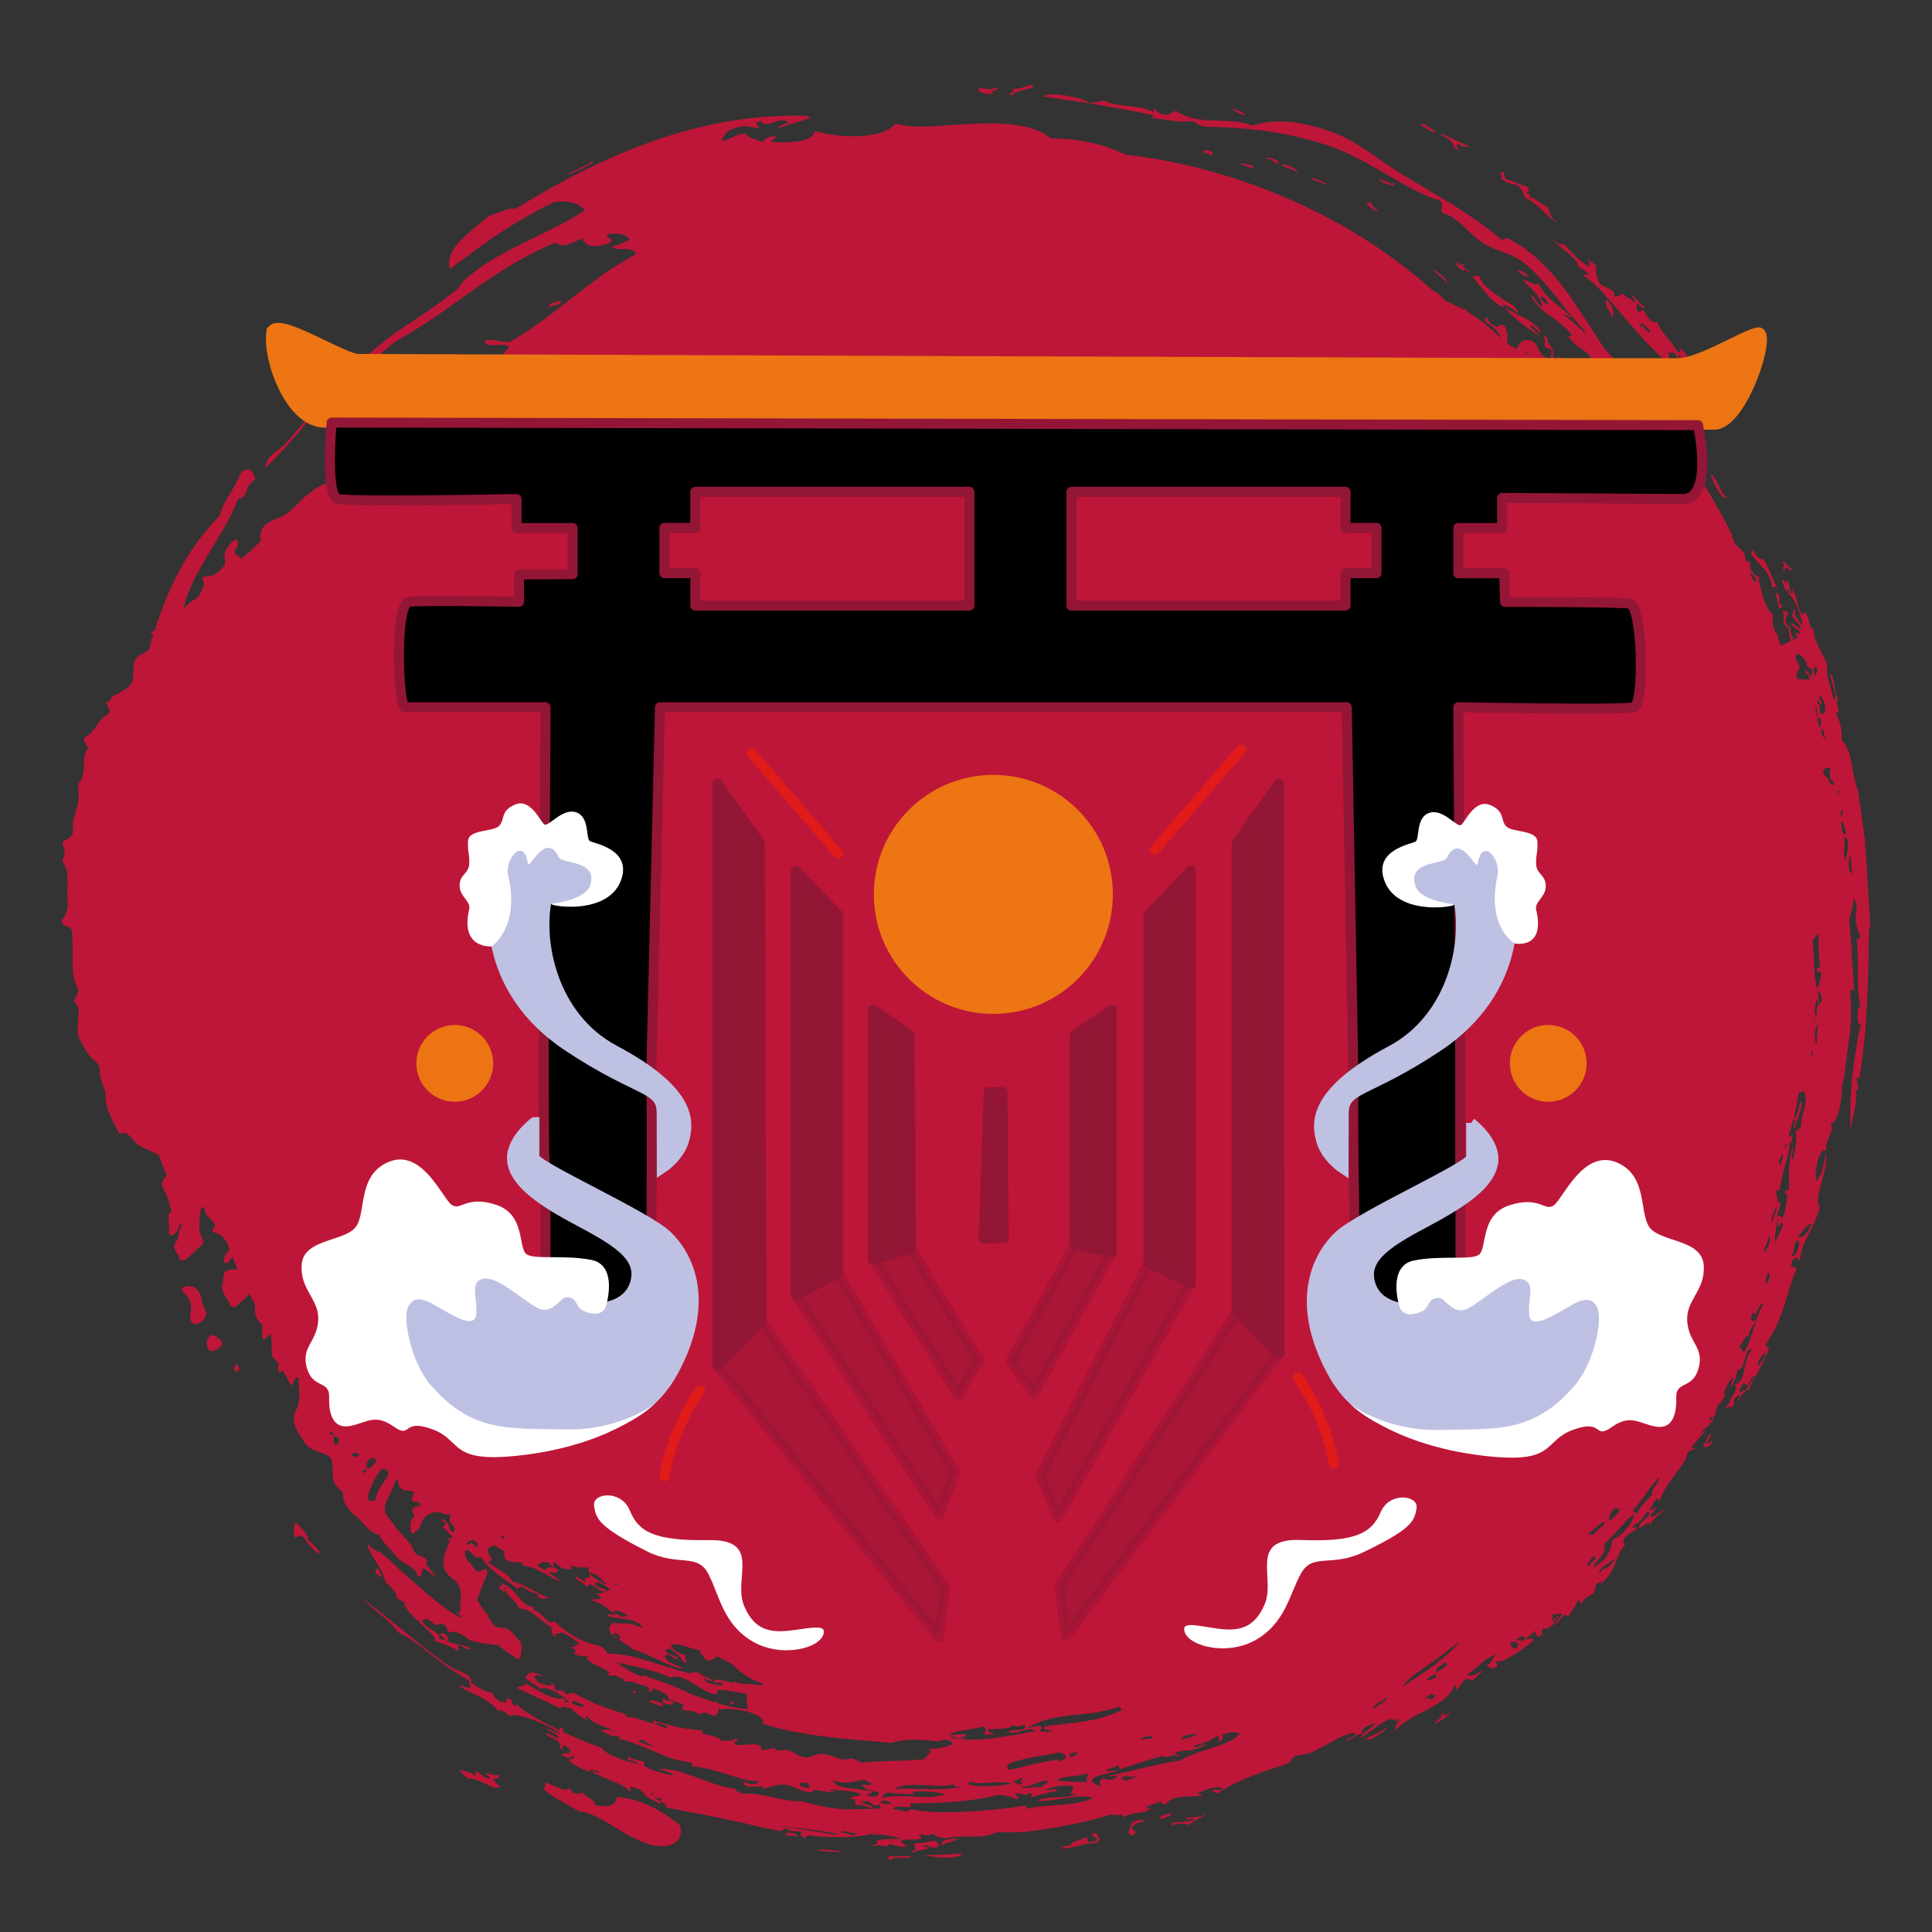 <?xml version="1.0" encoding="UTF-8"?><svg id="a" xmlns="http://www.w3.org/2000/svg" viewBox="0 0 177.67 177.67"><rect x="0" y="0" width="177.67" height="177.67" fill="#333333" stroke="none"/><defs><style>.x,.y,.z,.aa{stroke:#931636;}.x,.y,.z,.aa,.ab,.ac,.ad{stroke-width:.92px;}.x,.z{fill:#931734;}.x,.z,.aa,.ac{stroke-linecap:round;stroke-linejoin:round;}.ae,.af,.ag{stroke-width:0px;}.ae,.ad{fill:#ed7412;}.y,.ab,.ad{stroke-miterlimit:10;}.z{opacity:.45;}.af{fill:#fff;}.ag{fill:#be1638;fill-rule:evenodd;}.ab{fill:#bdc0e2;stroke:#bec1e2;}.ac{fill:none;stroke:#e01b1a;}.ad{stroke:#ed7514;}</style></defs><g id="b"><g id="c"><path class="ag" d="m20.99,116.8c-.14.04-.33.14-.37.26-.08.23-.07.48-.13,1-.3.66.44,1.28.72,2.02.03.09.36.18.42.13.62-.54,1.22-1.1,1.8-1.68.08-.08.09-.35.02-.46-.59-.84-1.27-1.57-2.46-1.27Z"/><path class="ag" d="m18.46,119.15c-.17-.56-.61-.95-1.29-.86-.15.05-.32.07-.43.16-.04.03.02.29.1.36.51.46.84.97.69,1.71-.06.31-.03.65.02.97.02.11.22.26.34.27.63.05,1.33-.79,1.01-1.26-.3-.44-.3-.89-.43-1.34Z"/><path class="ag" d="m26.7,124.23c-.13-.17-.27-.45-.54-.3-.2.12-.5.47-.47.51.42.57-.19,1.01-.14,1.52,0,.07.09.13.18.24.18-.1.36-.21.55-.31.91-.52,1.02-.9.42-1.66Z"/><path class="ag" d="m15.84,111.44c-.09-.02-.3.12-.31.21-.05.24-.02.49-.02.74h.04c0,.33-.02.66,0,.99.02.21.17.29.3.21.45-.28.7-.67.66-1.23-.02-.34-.35-.85-.68-.92Z"/><path class="ag" d="m56.49,145.13s0-.14-.04-.18c-.52-.69-1.33-.83-2.02-1.18-.15.22-.29.34-.31.47-.02.13.06.38.15.4.2.05.39.11.59.17.09.11.19.22.35.31.07-.08.04-.14,0-.21.29.1.58.22.86.38.09.05.29-.09.43-.15Z"/><path class="ag" d="m19.69,122.8c-.27-.09-.63.18-.66.5-.06.6.1.92.47.95.26.02.88-.4.94-.63.06-.22-.37-.68-.75-.81Z"/><path class="ag" d="m24.44,121.03c-.03-.06-.11-.1-.16-.15-.05.06-.15.12-.15.19-.02.63-.02,1.27-.01,1.9,0,.07.07.18.13.19s.14-.07.2-.12c.64-.51.66-.63.27-1.37-.11-.2-.17-.43-.27-.64Z"/><path class="ag" d="m21.48,115.07c0-.07-.1-.18-.15-.18-.38.03-.8.65-.74,1.09,0,.07.09.13.14.2.34-.05.8-.71.75-1.11Z"/><path class="ag" d="m21.62,125.56c-.06.21-.16.43.1.6.1-.06.31-.15.3-.18-.06-.2-.16-.39-.25-.58-.05.05-.13.1-.15.16Z"/><path class="ag" d="m61.58,156.77c.14,0,.28-.11.42-.18-.14-.07-.28-.19-.42-.19-.04,0-.08.02-.12.04-.23-.14-.55-.28-.63-.13.13.07.18.16.11.26.18.08.33.13.46.14.06.03.12.06.18.06Z"/><path class="ag" d="m33.24,42.81c-.09.05-.11.2-.15.32.12-.03.26-.05.32-.13.1-.13-.03-.27-.17-.19Z"/><path class="ag" d="m33.09,43.13s-.05.01-.07.02c0,.02,0,.03,0,.05.02,0,.03,0,.05,0,0-.02.01-.04.02-.06Z"/><path class="ag" d="m32.71,43.51c.02.07.18.09.31.13,0-.15,0-.29,0-.44-.18.02-.37.05-.31.31Z"/><path class="ag" d="m33.02,43.64s0,.04,0,.06c0,0,.02,0,.03,0,0-.01.01-.03.02-.04-.01,0-.03,0-.05-.01Z"/><path class="ag" d="m16.18,57.35s-.03.15,0,.16c.1.05.21.09.32.13-.02-.17-.04-.34-.31-.29Z"/><path class="ag" d="m16.49,57.64s0,.06.01.08c.02,0,.05,0,.07,0,0-.02-.02-.04-.02-.06-.02,0-.04-.02-.07-.03Z"/><path class="ag" d="m14.26,61.13c.06-.05.12-.11.17-.16-.09-.24-.21-.25-.33-.02-.01.03.1.12.16.18Z"/><path class="ag" d="m12.69,63.36c-.06.01-.09.19-.13.31.14,0,.29,0,.43,0-.03-.17-.04-.37-.29-.32Z"/><path class="ag" d="m12.05,64.17s-.04,0-.07,0h0s0,.06-.01.08c.02,0,.05-.02.07-.03,0-.02,0-.03,0-.05Z"/><path class="ag" d="m12.49,63.73c-.26.03-.42.17-.43.44.14,0,.29,0,.43,0,0-.15,0-.3,0-.44Z"/><path class="ag" d="m11.98,64.26c-.1.04-.2.08-.3.13-.02.01,0,.15,0,.15.25.04.27-.12.29-.28Z"/><path class="ag" d="m41.32,141.7s.13-.09.14-.14c0-.05-.08-.1-.12-.15-.05.07-.1.15-.14.22.04.02.09.05.13.07Z"/><path class="ag" d="m49.15,144.05c.08.19.18.22.27.1.03-.04.01-.1.01-.16-.05-.03-.11-.09-.14-.08-.06.03-.16.11-.15.14Z"/><path class="ag" d="m58.18,155.57s.08.11.13.16c.06-.05.12-.1.17-.15-.05-.06-.1-.11-.15-.17-.05.05-.14.1-.15.15Z"/><path class="ag" d="m67.48,156.58s-.1-.16-.12-.15c-.23.08-.24.2-.02.31.02,0,.1-.1.15-.16Z"/><path class="ag" d="m148.25,29.21c.25-.41.11-.98-.47-1.66-.43.34.39,1.12.47,1.66Z"/><path class="ag" d="m91.38,8.51c-.99-.09,1.21-.26.03-.48.03.35-1,.03-1.42.1-.21.38,1.17.72,1.39.38Z"/><path class="ag" d="m101.54,9.26c-.52.05-.88.22-1.47.2.01-.35-3.51-1.14-4.19-.59,1.83.27,3.51.47,5.2.79.85.15,1.7.3,2.59.45.89.18,1.8.36,2.78.56-.38-.56-1.33-.74-2.3-.88-.98-.13-2.01-.15-2.6-.54Z"/><path class="ag" d="m95.14,7.85c-.95-.09-1.02.42-2.02.29.36.4-.77.53-.05.63.36-.53,1.64-.43,2.07-.92Z"/><path class="ag" d="m12.64,62.95c.29-1.16.65-1.89.91-2.52-.2-.05-.5.64-.71,1.31-.22.67-.27,1.35-.2,1.21Z"/><path class="ag" d="m50.52,28.26c.44-.29.63-.06,1.11-.44-.06-.36-1.39.18-1.11.44Z"/><path class="ag" d="m110.62,13.98l.87.3c.23-.42-.81-.65-.87-.3Z"/><path class="ag" d="m114.5,10.52c-.12-.15-1.11-.63-1.29-.46.51.09.91.66,1.29.46Z"/><path class="ag" d="m115.25,15.29c-.54-.21-.98-.31-1.29-.24.42.07,1.29.67,1.29.24Z"/><path class="ag" d="m117.54,15.06c.22-.13-.17-.37-.53-.5-.37-.11-.71-.12-.34.12.27-.24.39.3.86.37Z"/><path class="ag" d="m117.88,15.21c.74.4.91.26,1.37.63.27-.3-1.34-.92-1.37-.63Z"/><path class="ag" d="m126.74,19.38c-.37-.31-.51-.32-.66-.76-.07.12-.33-.08-.43,0,.11.2.69.87,1.09.77Z"/><path class="ag" d="m132.04,12.08c-.45-.18-1.32-1.01-1.37-.57.52.29,1.2.82,1.37.57Z"/><path class="ag" d="m131.71,24.79c.55.43,1,.85,1.36,1.26.1-.3-.97-1.22-1.36-1.26Z"/><path class="ag" d="m139.52,24.86c.38.32.74.57,1.02.62-.15-.4-.76-.69-1.02-.62Z"/><path class="ag" d="m141.64,30.89c-.37-.38-1.01-.81-.83-1.05.29.18.73.84.91.69-.65-1.15-2.17-1.45-3.3-2.26.56.87,2.46,2.26,3.21,2.62Z"/><path class="ag" d="m155.36,36.57c.35.49.72.24.67.01l-.37-.5c-.25.09.04.44-.3.49Z"/><path class="ag" d="m158.8,45.76c-.89-.82-.61-1.36-1.45-2.17-.05.38.99,2.49,1.45,2.17Z"/><path class="ag" d="m162.96,54.03c.16-.09.32-.09.46.02-.56-1.01-.71-1.94-1.34-2.72.07.34-.61-.12-.82-.72-.1.08-.28.1-.2.32.71,1.2,1.69,1.4,1.9,3.1Z"/><path class="ag" d="m163.86,53.41l.37.95c.41.16-.19-1.38-.37-.95Z"/><path class="ag" d="m163.59,55.95c.13-.09.39-.08.32-.35-.56.19,0-1.13-.63-1.05.12.5.17.67.31,1.4Z"/><path class="ag" d="m157.31,131.87c-.36.21-.19.5-.69,1.03.14.42.9.03.83-.45-.17.19-.36.33-.53.4-.07-.19.55-.81.39-.98Z"/><path class="ag" d="m125.96,160.01c.78-.49,1.57-.84,1.49-1.14-.56.58-1.61.75-1.96,1.14.23-.1.45-.19.47,0Z"/><path class="ag" d="m106.82,167.3c.46-.16.84-.33.92-.57-.53.14-1.28.23-.92.57Z"/><path class="ag" d="m88.61,170.4c-1.53.21-2.3.13-3.54.21,1.02.22,2.44.38,3.34,0-.37-.03.08-.12.2-.22Z"/><path class="ag" d="m86.51,169.71c.45-.23,1.23-.36,1.63-.66-.95.11-1.44.06-1.63.66Z"/><path class="ag" d="m84.86,169.76c.42-.25.85.38,1.45.05.03-.26-.11-.44-.42-.54-.57.11-1.1.25-1.85.25.18.38.02.26.2.64-.34-.04-.56.12-.21.2.26-.28,1.22-.18,1.45-.48-.24-.03-.59,0-.62-.13Z"/><path class="ag" d="m81.51,170.79c1.03.65.05.14.84.04.49-.06,1.19.24,1.47-.15-.97.1-1.43-.1-2.31.11Z"/><path class="ag" d="m75.02,170.16c.7.06,2.49.27,2.31.1-.93-.14-1.78-.23-2.31-.1Z"/><path class="ag" d="m72.24,168.79c.52.07.67-.1,1.03.16.26-.39-1.17-.61-1.03-.16Z"/><path class="ag" d="m70.26,166.76c.7.01.85.22,1.23.1-.13-.11-1.35-.5-1.23-.1Z"/><path class="ag" d="m67.9,154.86c.53.14,1.07.52,1.55.39l.07-.31c-.69-.18-1.05-.02-1.62-.08Z"/><path class="ag" d="m59.75,156.58c.64.08.92.39,1.27.34-.13-.07-.18-.16-.11-.26-.54-.19-1.14-.47-1.16-.08Z"/><path class="ag" d="m55.76,158.47c.19.11.24.24.28.36.87.08,1.15.2,1.8.22-.8-.37-.93-.3-1.43-.64.14.47-.64-.19-.65.06Z"/><path class="ag" d="m52.9,145.16c.52.25.8.52,1.12.78.35-.81,1.21.9,1.76.27-.39-.1-1.26-.3-.97-.7.65-.05,1.46.98,1.65.44-1.02-.37-1.68-.64-2.34-1.3.41.8-.6.15-.25.84-.33-.12-.93-.75-.97-.33Z"/><path class="ag" d="m34.67,144.25c-.47.28.19.74.59.81-.5-.34-.1-.47-.59-.81Z"/><path class="ag" d="m28.18,141.45c.54.17-.7-1.32-1.07-1.46,0,.46-.2.86,0,1.4.27-.05.49-.32.86,0,.04.25,1.26,1.73,1.45,1.38-.33-.53-.78-.85-1.23-1.31Z"/><path class="ag" d="m58.4,149.55s.02,0,.04,0c-.01,0-.02-.02-.03-.03v.02Z"/><path class="ag" d="m95.63,164.97v.09c.34-.08.66-.16.97-.23-.33.05-.65.1-.97.15Z"/><path class="ag" d="m172.01,85.4c-.14-2.29-.28-4.54-.41-6.7-.04-.54-.07-1.08-.11-1.6-.07-.53-.15-1.05-.22-1.56-.15-1.03-.29-2.03-.43-3-.52-.78-.43-3.72-1.45-4.38-.06-1.17-.07-1.58-.58-2.65.7.3-.27-1.25.25-1.16-.47-.87-.28-2.1-.77-2.4.24,1.28.75,2,.35,2.51-.2-1.22-.82-2.39-.58-3.32-.36-.9-1.42-2.45-1.28-3.33-.5.07-.3-1.09-.79-1.49-.2,0-.14.39-.3.12-.5-.68-.43-1.79-.9-2.33.08.24.15.47-.05.47-.3-.56-.05-.64-.36-1.2-.36.08.17.91.16,1.29.47.27,1.35,2.49,1.21,2.86-.42-.6-.74-.72-.69-1.51-.32-.03-.05.47-.25.55.24.64.58.53.81,1.23-.32-.02-.59-.41-.89-.54.23.7.59.37.84,1-.12.26-.55-.45-.4.15.09.06.15.14.19.23-.06.02-.13.02-.19.05-.13.07-.26.13-.39.2.02-.09.07-.15.16-.18-.33-.53-.27-.64-.33-1.19-.25.1-.05.97.08,1.41-.28.15-.56.29-.85.42-.02,0-.08-.03-.13-.08-.05-.18-.11-.37-.18-.55-.02-.22-.05-.42-.25-.58-.24-.57-.43-1.11-.17-1.55-.68-.33-1.44-2.91-1.36-3.59-.25.05-.55-.28-.8-.69,0-.15,0-.29.03-.44.03-.21-.13-.27-.36-.22-.15-.37-.21-.68-.12-.73-.31-.29-.63-.6-.94-.92-.1-.25-.21-.5-.32-.75.02,0,.05.02.07.02-.39-.84-.8-1.61-1.23-2.37,0-.01-.02-.03-.03-.04-.93-1.72-2.03-3.39-3.24-4.93-.42-.7-.85-1.44-1.31-2.26-.14.12-.32.04-.5-.13-.08-.81-.93-1.62-1.61-2.34-.16-.55-.43-1.08-.78-1.59.03-.04.05-.08.1-.12-.24-.31-.35-.35-.42-.32-.1-.13-.21-.26-.32-.39-.46-.55-.96-1.09-1.43-1.63-.49-.52-.96-1.05-1.33-1.6-1.15-1.78-2.28-3.59-3.58-5.32-1.34-1.67-2.85-3.24-4.85-4.23-.39-.32-.41.24-.78-.01-1.16-1.08-2.72-2.06-4.28-3.1-1.63-.95-3.26-1.97-4.8-2.86-2.16-1.33-4.04-3.02-6.47-3.91-1.42-.48-2.71-.81-3.91-.92-1.21-.09-2.33.02-3.38.35-2.1-.88-5.09.08-6.99-1.36-.47.06-.52.54-1.29.29-.56-.12-.5-.37-.76-.54-.13.58.2.52-.25.92,1.63.13,2.35.43,3.83.28.36.16.46.38,1.05.51,3.3.05,7.24.35,11.39,1.73,3.99,1.39,7.3,4.23,10.23,5.05.54.43-.03.75.29,1.16,1.6.43,2.25,1.87,3.84,2.82,1.09.71,2.45.82,3.63,1.74,1.17.97,1.97,1.93,2.8,2.92.8,1.03,1.62,2.11,2.83,3.36,0,.07.02.14.04.21-.58-.48-1-.93-1.92-1.64.13-.22.48.33.64.2-.67-.69-1.26-1.12-1.78-1.56-.51-.45-.92-.91-1.29-1.61-.28.43-1.03-.43-1.39-.23.79.74,1.8,1.67,1.79,2.45-.77-.42-.65-1.11-1.11-1.13.48.91,1.06,1.4,1.72,1.86.67.46,1.35.98,2.11,1.84-.1.11-.23.1-.36.08.39.69,1.18,1.15,1.77,1.57.13.2.28.39.42.58-.1-.06-.21-.11-.33-.13.13.27.29.54.39.8-.11-.07-.21-.1-.28-.09.14.14.27.28.38.41.03.14.04.27,0,.39-1.01-.55-1.95-.81-2.88-1.03-.13-.2-.24-.4-.31-.58l-.23.22c.14.11.23.21.3.3-.13-.03-.27-.06-.4-.09-.06-.06-.12-.13-.18-.2.12-.12-.11-.63-.26-.28.18.18.22.31.15.41,0,0,0,0,0,0-.32-.19-.69-.31-.94-.55-.28-.28-.37-.71-.61-1.04-.32-.43-1.27-.42-1.49.06-.07.16-.15.31-.24.45-.29-.15-.58-.32-.88-.52.12-.53.03-1.07-.2-1.61-.04-.08-.29-.09-.44-.09-.06,0-.16.07-.19.13,0,.03-.02.06-.03.09-.44-.19-.9-.44-1.01-.97-.13.13-.19.28-.14.45.34.22.68.42,1.07.8,0,.04,0,.07.02.09.19.19.29.4.35.62-.9-.86-1.74-1.57-2.57-2.11-.19-.12-.38-.23-.56-.34.02-.02.05-.05.07-.07-.05-.06-.1-.13-.15-.19-.05.04-.1.09-.14.13-.6-.34-1.17-.61-1.73-.83-.2-.21-.39-.4-.55-.58-.2-.14-.43-.28-.66-.41-3.35-3.02-7.75-5.96-12.56-8.1-5.26-2.39-10.91-3.85-15.63-4.36-1.07-.5-2.09-.88-3.21-1.1-1.11-.24-2.3-.41-3.73-.41-1.46-1.3-4.33-1.48-7.12-1.33-.7.04-1.39.07-2.07.11-.67.05-1.33.11-1.94.13-1.23.04-2.3,0-3.09-.27-1.34,1.65-5.83,1.24-7.41.69-.2.59-.85.85-1.63.96-.78.11-1.68.1-2.39.05-.05-.23,1.04-.72-.1-.47-.54.06-.49.32-.75.47-.56-.25-1.26-.36-1.6-.8-1.03.13-1.1.55-2.13.68.19-.37.29-.78.89-1.04,1.42-.57,1.74-.12,2.57-.1-.12-.38-.63-.38.14-.68.57.9,1.73-.59,2.6.15-.51.12-.9.28-1.04.53,1.04-.37,2.31-.71,3.23-1.02-.29.05-.72.03-.3-.12-5.04-.19-9.75.71-14.19,2.24-4.44,1.54-8.63,3.71-12.83,6.28-.66-.07-1.62.36-2.54.73-2.22,1.86-3.92,3.01-3.54,4.83,2.72-1.94,4.75-3.74,9.59-6.16,1.18-.15,2.22.02,2.84.76-3.52,2.32-8.01,3.63-11.04,6.38-.43.4-.48.72-.91,1.05-2.62,2.07-4.16,2.85-6,4.22-3.58,2.67-6.59,6.4-9.5,9.72-.63.74-1.84,1.07-1.92,2.3.88-.85,1.77-1.76,2.53-2.66.77-.89,1.48-1.73,1.92-2.49.99-.8,2.32-1.87,3.59-3.07,1.35-1.13,2.65-2.38,3.81-3.32.67-.37,1.29-.74,1.88-1.12.6-.37,1.19-.73,1.74-1.11,1.11-.78,2.18-1.54,3.29-2.32,2.21-1.58,4.61-3.21,7.89-4.61.73.58,1.4.05,2.49-.39.35.88,1.3.85,2.52.42.55-.52-.69-.41-.1-.83.8-.05,1.56-.05,1.94.54-.63.26-1.31.66-1.71.59.54.59,1.92-.13,2.28.73-1.1.59-2.13,1.26-3.12,1.93-.96.72-1.9,1.42-2.82,2.13-1.83,1.45-3.62,2.85-5.71,4.04-.77.01-1.42-.32-2.26-.15-.02.84,1.67.1,2.25.55-.43.63-1.1,1.24-1.71,1.88-.18.2-.36.4-.53.6-.04.01-.08.02-.12.03-.79.18-1.7.45-2.05,1.27-.06.14-.14.26-.21.39-.6.45-1.14.9-1.63,1.36-.03,0-.05.03-.09.04-.05.07-.11.13-.16.19-.09.09-.2.18-.29.27-.64.49-1.45.51-2.27.5-.29,0-.44.17-.53.43-.05.15-.12.32-.23.43-.26.27-.48.77-.96.25-.45.1-.67.44-.83.81-.28.67-.66,1.16-1.48,1.11-.15,0-.36.05-.45.16-.57.61-1.41.98-1.67,1.84-.17.56-.62.43-1,.5-.06.14-.11.33-.21.36-1.25.37-2.19,1.17-3.08,2.07-.46.47-.91.94-1.58,1.21-.9.36-1.96.7-1.79,2.06.02.18-.27.41-.45.58-.3.3-.61.58-.94.85-.16.13-.31.47-.58.15-.18-.21-.63-.34-.28-.76.1-.12.18-.29.18-.45,0-.15-.1-.3-.16-.44-.07.05-.14.09-.21.14-.56.41-.91,1.02-.86,1.64.02.33.12.56-.14.81-.42.4-.8.86-1.48.85-.81,0-.22.44-.28.71-.13.53-.43,1.21-.87,1.44-.46.24-.77.55-1.02.9.1-.48.22-.96.41-1.42,1.04-2.84,3.56-5.89,4.59-8.71,1.26-.41.25-.84,1.64-1.87-.17-.37-.37-1.05-.78-.86-.18-.05-.38.12-.58.28-.61,1.59-1.58,2.5-1.97,3.99-3.01,3.04-4.73,6.66-5.97,10.57-.11.02-.22.03-.34,0,.01.17.1.29.22.36-.03.08-.06.17-.08.25-.11.38-.21.76-.32,1.14-.21.13-.43.27-.67.37-.43.19-.73.57-.74,1.16-.03,1.69-.06,1.69-1.61,2.58-.12.07-.26.11-.4.16-.04.3-.2.47-.5.51.03.4.67.78,0,1.22-.34.23-.65.56-.87.91-.09.15-.18.29-.28.42,0-.06-.01-.12-.03-.16-.03.1-.07.22-.11.34-.14.16-.3.31-.54.44-.48.25-.03.71.17,1.06-.79.95.02,2.34-.91,3.25-.01.67.1,1.37-.06,2-.18.71-.55,1.36-.43,2.14.09.57-.23.92-.79,1.09-.1.03-.22.34-.17.41.36.54.12,1.04-.02,1.56.64.8.49,1.75.46,2.64-.03.89.25,1.85-.45,2.65-.13.15,0,.5.27.6.32.12.64.2.63.64-.01.33,0,.67.02,1.01.09,1.39-.2,2.82.51,4.14.09.17-.05.47-.13.7-.07.2-.35.34-.1.62.39.41.29.94.25,1.43-.08,1.05-.07,1.53.17,1.96.36.65.64,1.34,1.26,1.83.25.19.53.52.54.8.04.76.19,1.46.56,2.13-.16,1.31.49,2.38,1.05,3.48.07.14.21.39.26.38.98-.26,1.13.75,1.72,1.07.6.32,1.22.6,1.84.89.12.28.23.56.34.85-.04.09-.01.16.08.21.11.28.21.57.31.86-.36.36-.6.7-.22,1.35.4.68.55,1.52.75,2.3.07.26.14.49.38.57.36.11.57.19.33.64-.18.35-.09.89-.33,1.16-.59.67.19,1.04.25,1.55.03.26.46.24.64.1.46-.36.85-.81,1.31-1.18.44-.35.2-.61.05-1.01-.28-.79-.12-1.64,0-2.46,0-.07.1-.12.16-.18.06.06.16.12.16.19.04.67.69.92.95,1.42.12.24-.5.63,0,.77.76.21,1.07.73,1.31,1.38.29.76.57,1.53.91,2.27.37.82.81,1.62,1.21,2.43.11.22.29.46.27.67-.12.85.29,1.48.9,1.94.64.49.65,1.11.63,1.79-.01.41-.08.85.28,1.17.7.62.94,1.52,1.44,2.26.22.33.26-.15.35-.31.07-.12.18-.22.27-.34.05.07.15.13.15.2-.02.97.26,1.94-.27,2.92-.37.67-.15,1.4.29,2.11.72,1.17.81,1.34,1.95,1.72.95.32,1.11.49,1.14,1.36.02.75-.06,1.52.67,2.05.13.09.29.27.29.4-.01,1.17.87,1.75,1.59,2.44.54.52.96,1.19,1.77,1.36.36.77,1.03,1.29,1.53,1.95.56.73,1.69.78,1.96,1.79.04.16.24.12.34-.1.07-.15.06-.33.13-.47.03-.05.06-.1.09-.15.4.31.84.62,1.26.93-.3-.31-.66-.84-1.02-1.3.01-.03.03-.07.04-.1.07-.41-.23-.53-.59-.63-.22-.06-.5-.26-.57-.46-.05-.14-.13-.25-.2-.37.04,0,.08,0,.14.02-.09-.11-.17-.17-.24-.21-.43-.66-1.08-1.15-1.52-1.81-.32-.48-.86-.96-.87-1.45-.01-.6.43-1.21.67-1.81.09-.22.17-.46.26-.68.03-.07.1-.14.16-.18.28-.19.08-.09.14.19.14.62.48.78,1.06.77.55-.01.39.25.25.61-.22.56.4.29.6.46.18.16.22.33-.02.35-.81.05-.58.48-.39.92-.42.39-.43.87-.31,1.38.02.08.08.17.14.2.05.02.15-.05.2-.1.18-.18.44-.34.5-.55.25-.95.82-1.33,1.8-1.32.37.19.73.29,1.03.2-.1.22-.16.44-.07.68-.06-.04-.1-.07-.12-.08.05.06.11.12.17.18.06.11.13.22.27.33.14.12.09.36,0,.59-.12-.09-.25-.18-.41-.28.19-.41-.66-1.3-.71-.79.87.11-.03.46.16.65.29.16.54.46.81.76-.24.51-.45,1.03-.63,1.56-.28.84-.26,1.64.57,2.22.78.54.99,1.29.84,2.19-.04.24.01.5-.02.75-.02.11,0,.21,0,.32-.13-.02-.26-.05-.41-.1.15.16.3.27.45.36.02.07.04.15.06.22-1-.49-2.04-1.31-3.07-2.18-.81-.7-1.64-1.43-2.41-2.1-.75-.7-1.44-1.38-2.11-1.86.25.23-.78-.29-1.06-.79,0,.87,1.46,2.41,1.68,3.6.61.56.98,1.02,1.05,1.47.27.21.5.34.69.37-.3.88,3.48,3.32,2.73,3.56.68.27,1.28.37,2.2.92.2-.18-.18-.38.11-.55.47.31.86.48,1.11.41-.99-.65-1.4-.28-2.27-.75.34-.23-.05-.68-.46-.72-.45.14.5.44.3.61-.26-.17-.27.14-.59-.16.65-.25-1.34-.91-1.5-1.6.13-.15.31-.22.56-.12,1.06.94.72.25,1.33.43.52.31.25.53.61.82.37-.37,1.25.17,1.86.65.88.3,1.79.37,2.64.47.05.04.08.07.13.12.49.43,1.06.76,1.6,1.13.13.09.31,0,.32-.2.03-.49.24-1.06-.11-1.45-.48-.53-.85-1.27-1.78-1.2-.21.01-.51-.14-.64-.31-.18-.25-.35-.51-.52-.77.04-.02.1-.04.18-.06-.14-.06-.25-.13-.34-.19-.26-.41-.52-.82-.79-1.23.25-.68.48-1.37.78-2.03.11-.24.18-.45.1-.69-.02-.06-.14-.16-.14-.16-.92.74-1.08-.33-1.52-.65-.32-.24-.34-.64-.32-1.02.55-.18.76.86,1.39.61.06.05.11.11.17.16.35.49.94,1.09,1.61,1.56.69.5,1.36.94,1.68,1.22-.05-.11.31-.27.44-.22.35.52,2.15.76,1.3.89.55.37.8.2,1.11.15-1.35-.52-2.4-1.38-3.38-1.49-.17-.6-1.01-.98-1.65-1.39-.24-.16-.46-.31-.62-.45.1-.01.23-.07.34-.11.03-.01.06-.14.04-.18-.08-.15-.21-.27-.27-.42-.08-.23-.16-.5.12-.65.22-.12.46-.16.7.02.18.14.4.24.6.36.03.25,0,.54.12.72.11.16.41.24.64.27.34.05.69,0,1.01.11-.16.06-.34.04.07.26.16,0,.33.03.5.08.07.04.13.06.19.06.96.33,2.08,1.17,2.8,1.29-.44-.28-.87-.56-1.3-.83.26,0,.51.01.77,0,.06,0,.13-.09.17-.15.02-.03-.03-.12-.08-.15-.35-.24-.72-.23-1.07,0-.04.02-.06.07-.08.12-.24-.15-.47-.31-.7-.46.22-.16.45-.36.72-.3.29.06.6.03.9,0,.27.26.56.52.89.67.09-.27.6.25.63-.13.03-.09,0-.18-.04-.27.51.26,1,.23,1.53.22.54-.01.89.07,1.09.72.1.32.34.58.67.72-.05.19.13.42.38.64-.54-.02-.75.49-1.43.28.28.15.48.3.52.48-.21.17-.69-.06-.84.19.63.15,1.31.56,1.93,1.13.22-.52,1.11.11,1.37.28-.31.19-.77.03-1.17-.3.1.58-.68-.15-.68.27.58.42,2.75.05,3.23,1.18-1.38-.69-1.84-.33-2.77-.5-.48.47-.32.84.06,1.18l.12-.28c.35.11.39.26.6.39-.13.04-.27.09-.08.2-.14.23-.22-.22-.6-.28.48.41,1.29.78,1.75,1.22,1.47.38,3.42,1.71,4.64,1.75-.48-.3-1.69-.52-1.67-1.15.52-.38.9.59,1.23.2-.68-.39-1.07-.26-1.22-.77.22.08.21-.12.4-.09.62.35,1.29.91,1.09,1.17.05-.34.4.42.53.07-.22-.17-.14-.41-.17-.62-.82-.26-1.29-.59-1.31-1.02,1.07-.09,1.78.45,2.58.52.15.31.34.57.58.81.21.21.45.16.69.07.2-.07.31-.39.62-.2.42.26.93.41,1.27.75.78.77,1.68,1.31,2.7,1.69,0,0,0,.02.02.02-.03.04-.06.08-.07.13-.96-.15-1.66.08-2.62-.41.04.08.12.13.18.19-.61-.12-1.23-.24-1.86-.35-.43.65.72-.02.68.53-.41.1-1.73-.19-1.76-.64.3.14.62.27.91.36-.09-.24-.49-.38-.85-.54,0,0,0,0,0-.01-.02,0-.03,0-.05,0-.22-.1-.42-.21-.51-.35-.12.06-.98-.06-.59.14.02,0,.05.02.07.02-1.27-.28-2.44-.7-3.59-1.03-1.44-.47-2.8-.85-4.23-.85-.28-.58-.84-.81-1.43-.87-1.51-.44-2.68-1.35-3.46-2.11-.49.57-1.2-.96-1.9-.98.01-.17-.1-.27.16-.28-1.51-.1-1.61-1.74-3.2-2.26.61.45-.87.16.33.82.34-.08-.18-.58.22-.37-.38.53.96,1.17,1.15,1.92,1.16-.01,1.74,1,2.96,1.71.03.24.02.96.57.86-.69-.27.3-.28.4-.4.66.3,1.2.74,1.74,1.14-.38.08-.7.19-.88.3.16.07.29.11.44.17,0,.12,0,.17-.21.32.71.48.89.2,1.29.25-.52.54,1.8,1.13,2.25,1.73.06-.23.26-.24.63-.09-.12.12-.27.09-.12.3,3.34,1.15,6.42,2.02,9.48,2.93,1.13-.08,4.21.34,3.85,1.37,3.72,1.17,7.7,1.4,11.88,1.76,1.41-.5,3.14-.24,4.42-.12-.19-.02.38-.27.73-.14,1.33.43-.9.86-2.01.81.96-.01.02.7-.17.95-2.1.21-3.82.11-5.67.31-.49-.07-.55-.34-1.11-.38-.83.38-1.65-.4-2.62-.42-.56-.02-1.01.38-1.57.32-.62-.07-1.11-.59-1.64-.67-.31-.04-.89.06-1.16.04.03,0,.16-.19.22-.18-.56-.08-.88.17-1.37.11-.09-.01-.09-.33-.13-.36-.64-.33-1.56.03-2.3-.11-.47-.43.72-.32-.07-.57-.12.34-.9.09-1.23.25-.39-.7-2.1-.47-1.72-.98-.64-.08-1.55-.14-2.41-.34-.86-.2-1.69-.43-2.25-.64.2.09.14.23.08.37-1.36-.48-1.8-.63-2.6-.69.04-.1.19-.07.25-.14-1.02-.35-2-.62-2.82-.98-.82-.36-1.55-.71-2.13-1.06-.23.05-.42.16-.69.15-.32-.46-.49-.4-.92-.31-.27-.34.06-.66-.52-.71.46.55-.84,0-1.23-.11.09-.19-.41-.35-.16-.55.06-.24.55.13.66-.04-1.15-.51-1.29-.23-1.59.18.34.35,1.04.69,1.43,1.04.59-.39,2.31.82,2.63,1.23-.23-.11-.23.1-.44.03.02-.13.15-.26-.05-.37-1.29.12-2.25-.73-3.6-1.46.22.57-.48.13-.69.5,1.39.67,2.82,1.3,4.08,1.93-.47-.45.65-.05.88-.06.28.3,1.17,1.04,1.48,1.03-.2-.11-.13-.24-.06-.38.55.81,1.76,1,2.76,1.53-1.14-.47-.69-.04-1.59-.24.76.43,1.17.72,1.89.57l-.11.3c.93.15,2.02.62,3.17,1.11.58.24,1.17.5,1.77.7.61.17,1.22.3,1.82.37,0,.13-.11.29.11.36,2.1.12,4.9,1.55,5.99,1.31,0,.42-.98.37-1.41.02,0,.76,1.22.47,1.73.46-.03,0,0,.21-.03.21.8,0,1.22-.41,2.06-.34,1.07.09,1.3.69,2.7.71-.36-.55,1.45.17,1.99-.06-1.05-.17-.45-.21.4-.13.85.06,1.97.15,1.94.52-.65-.07-.76.2-1.21.26,1.09.02.57.14.76.57.89-.07.98.23,1.59.29-.08-.34-.88-.34-1.17-.59.27.02.44-.03.6-.08.45.15.74.7,1.18.27-.02.19.03.33.19.43-1.61.05-2.72.1-3.79.06-1.07-.12-2.11-.32-3.58-.73-.91.03-1.83-.19-2.75-.39-.92-.2-1.86-.35-2.84-.31.02-.2-.63-.22-.52-.45-2.51-.3-4.84-1.95-7-1.81.53.22,1.34.32,1.29.61-.61-.14-3.38-.76-2.55-1.27-.47-.09-.91-.15-1.55-.43-.43.32.98.36.85.64-.87-.25-2.87-.74-3.31-1.51-1.75-.57-3.19-1.28-4.5-1.9-1.3-.64-2.42-1.3-3.36-2.08-.36.44-.25-.39-.62-.54-.5-.13-.08.56-.42.38-.17-.1-.25-.04-.4-.11-.71-.3-.49-.58-.89-.88-.35.14-1.16-.44-1.83-.82.27-.77-1.22-1.06-1.89-1.5-1.4-.84-2.82-2.11-4.24-3.23-1.38-1.16-2.76-2.18-3.73-3.02,1.35,1.54,2.11,1.66,3.15,3.07,1.08.52,2.14,1.35,3.2,2.21,1.09.83,2.25,1.64,3.39,2.27-.16.21.11.45.08.67-.28.02-.74-.24-1.03-.23.56.6,2.73,1.11,3.56,2.33.26-.25.73.24,1.13.46.92-.36,3.62.96,4.61,1.58-.12.17-1.67-.76-1.18-.31.54.26,1.12.51.97.8-.35-.09-1.03-.62-1.15-.41.52.42,1.8.79,1.22,1.27.75.43-.09-.49.72-.14,0,.09.11.18.33.27.05.56-.53.33-.84.44.73.64.94.26,1.05.13.47.53-.64.15-.24.59.73.54,1.62.86,2.04,1.02-.21-.1-.26-.22-.31-.34.32.19.91,0,.97.35-.23-.07-.55-.22-.62-.11.98.67,2.84,1.05,3.34,1.75.52.03-.26-.43.32-.34,1.16.24.9.71,1.64,1.01.15-.11-.08-.61.34-.45.67.3,1.96.35,1.71.81-.23.02-1.56-.31-1.06-.05,1.18.1,1.92.52,2.52.21.78.33-.28.52.45.77.29,0,.12-.39.5-.31.22.26,2.26,1.21,1.36.55.83.3,1,.33,2.2.63.06-.15,0-.4.28-.37,1.66.55,3.27.71,4.82.91,1.55.17,3.05.37,4.56.65.09-.18-.29-.29.02-.32,1.14.23,2.08.43,2.87.04,0,.15-.1.23-.22.31.85-.15,1.92.13,2.67.32-.57.4-1.63,0-1.87.67,1.45,0,2.08-.86,3.73-.61.28-.24-.54-.42,0-.43.63.15.8.12,1.23-.09,0,.36.62.37,1.05.48,1.61-.47,3.24.16,4.7-.58.82.01,1.74.02,2.69-.05.95-.11,1.93-.25,2.89-.42,1.91-.34,3.73-.77,4.97-1.19.24.24,1.14-.16,1.13.28,1.05-.66,1.85-.19,2.55-.87-.25.05-.48.09-.46-.1.45-.21.51-.2,1.36-.47.07.16.08.36.49.2.44-.83,2.23-.6,3.22-.77,0-.22-.34-.13-.5-.19.76-.25,2.12-.87,2.48-.4-.46.29-.84-.18-1.01.25.28-.07.3.14.5.16,1.91-1.33,4.87-2.24,6.27-2.68.5-.19.58-.63.79-.73.59-.25,1.26-.04,2.18-.69-.17.12.27-.12.74-.36.19-.09,2.01-1.24,2.69-1.09.21.2-1.37.85-.77.74.65-.36.81-.59,1.48-.74-.21-.2-.02-.42.27-.58.28-.18.67-.31.88-.31-.47.49-1.29.93-1.36,1.35,1.09-.69,2.85-2.39,3.23-1.48-.05-.09.24-.3.36-.22-.58.66-.17.68-.68,1.28.92-1.09,2.03-1.6,3.1-2.14,1.05-.57,2.11-1.09,2.67-2.37.16.13-.05.33.09.47.53-.37.28-.62,1.05-1.04.09.19.33.05.43.21.41-.36.89-.73,1.04-1.04-.71.59-1.17.65-1.5.45,1.21-.7,1.44-1.48,2.79-1.83-.73.42-.29.63-1.03,1.05.32.07.48.49,1.07,0-.07-.14-.31-.26-.11-.46.18.44,2.51-1.05,3.37-1.86-.1-.45-.59.12-.74-.2.26-.07.63-.4,1-.75-.15.48-.07.37.28.61.57-.38-.03-.45.41-.8.26.32.97-.58,1.3-.46.43-.88.83-.85.93-.56.39-.75.69-.89.86-1.52.41-.09.08.11.31.3.58-.69.55-.6,1.16-.93.15-.3.15-.57.28-.89.41-.13.63-.58.38.06,1.74-1.56,1.33-2.94,2.26-3.59-.52-.61.36-1.11,1.08-1.53,0-.37-.67.15-.34-.27.56-.29.88-.64,1.3-1.35.38.07.06.46.17.66.14-.47.7-.88.67-1.06-.23.2-.44.3-.64.3.3-.39.22-.6.67-1.06l.26.19c.59-1.74,2.48-3.41,2.52-4.3.31-.59.49-.2.76-.5-.12-.09-.26-.05-.39,0,.14-.51,2.07-2.18.91-1.38.55-.81,1.07-.84,1.16-1.48-.28.4-.5.27-.28-.16-.02.33.21.31.49-.19-.06-.26.13-.67.26-1.04-.03.62.66-.72.73-1.01-.1.13-.21.35-.31.3.17-.38.55-1.44.95-1.6.07.18-.39.69-.23.81.52-.51.34-.86.65-1.52.76.02.49-2.05,1.31-1.89-.55.65-.63,1.38-.75,1.99-.14.6-.29,1.11-.92,1.34.52.32-.16.75-.47,1.63.42-.04.06.41.16.56.57-.79.2-.57.24-.82.2-.11.42-.65.6-.39-.11.22-.32.5-.23.59.37-.79.71-1.1,1.03-1.12.17-.53.42-.93.75-1.46.3-.55.68-1.23,1.11-2.31,0-.43-.43.12-.21-.56,1.62-2.28,1.87-4.86,2.75-6.77-.16-.51-.72.15-.39-.8.32-.43.48-.22.68.01.25-1.93,1.29-2.89,1.85-4.89-.63-1.06.93-3.61.53-5.01-.08.96-.39,2.17-.87,2.56-.18-.85.29-3.2.92-2.76-.1-1.17.93-1.96.37-2.45.78-.09,1.13-2.43,1.1-3.79,0,.2.17-.29.23-.81.16-1.36.39-2.87.55-4.37.06-1.17.05-2.33-.05-3.4.12,0,.24,0,.39.06-.09-1.28-.18-2.55-.27-3.81.03.02.06.04.11.01-.18-.62-.13-.86-.21-1.44-.03-.42-.07-.85-.1-1.27.21-.53.39-1.49.43-2.02.02.41.31.24.26.81-.16.9-.09,2.02.32,2.68-.07.43-.18.44-.33.21.27,2.41-.08,4.21.38,6.42-.37-.55-.38,2.03.02,1.46-.31,1.4-.62,3.18-.79,4.95-.09.89-.15,1.77-.17,2.6-.01.41-.01.81,0,1.19-.01.38-.01.73,0,1.06.14-1.03.75-2.83.45-3.76.39.54.21-.91.05-1.05l.32.04c.76-4.48.83-9.23.88-13.8Zm-30.37-58.08c.37-.17.6.37.74.66-.21.15-.69-.54-.74-.66ZM52.6,156.62c.04-.56.92.26,1,.11.45.41-.55.18-1-.11Zm6.15,3.57c.27-.55.6.18,1.33.35-.15.2-.93-.28-1.33-.35Zm1.54-1.61c.09-.28.93.05,1.12.27-.09.22-.78-.22-1.12-.27Zm13.3,5.4c.18-.06.45-.05.79,0-.04.15-.07.3.16.35-.18.22-1.22-.07-.95-.35Zm6.22,1.19c-.13-.3.4-.2.41-.41-1.55-.37-3.17-.15-3.65-1.01,1.34.37,1.88.08,2.92-.09.25.12.36.31.76.36-.3.23-.48.14-.98.06.14.41.66.65,1.53.71.12.4-.33.46-1,.38Zm84.08-58.99c.24.02-.12.69-.14.98-.07-.11-.13-.21-.16-.36.07-.17.15-.34.22-.51.02,0,.05-.03.08-.11Zm-1.73,13.76c-.44.72-.31.63-.7,1.48-.31.24-.65-.11-.23-.76.33.81.33-.84.93-.72Zm-52.08,39.46c-.06.26-.99.43-1.42.59.17-.58.67-.36,1.42-.59Zm-10.07,4.45c-1.09.1-1.6-.06-2.82-.08.56-.56,1.71-.31,2.86-.68,0,.26-.22.44-.04.76Zm-5.96.07c-.15.36-.66.01-.79-.03-.09-.24.54-.16.54-.36.68-.07-.43.46.25.39Zm2.35-.14c-.09.26-.6.38-.69.64-.31-.28-1.67.24-1.81-.16.89.19,1.48-.56,2.5-.48Zm-1.45-1.52c-.62.14-1.18.35-2.21.49-.45-.55.45-.74,1.56-1.01,1.12-.25,2.48-.43,3.02-.58.84.15,1.07.56-.04.87.02-.09.17-.13.15-.24-1.2.19-1.86.32-2.48.47Zm-1.87,1.75c-1.4.36-4.7.38-3.91-.18,1,.39,2.29-.15,3.91.18Zm5.27-2.48c-.11-.27.34-.33.69-.44.05.28-.33.57-.69.44Zm1.43-3.23c-1.31.19-2.63.32-3.65.45-.44.18.22.44.62.33-.13.33-.78.09-1.09.17-.05-.19.19-.26.11-.45-.12-.22-.9.1-1.28.09,1.16-.7,2.37-.95,3.76-1.12.7-.07,1.44-.15,2.24-.24.79-.13,1.63-.32,2.53-.58.03.15.05.3.26.26-.47.24-1.02.45-1.61.64-.3.09-.61.18-.92.27-.32.05-.65.11-.97.16Zm-43.18-12.65c.07-.01.17,0,.24.03,0,0,0,0,0,0,0,.03,0,.05-.02.08-.24-.05-.36-.08-.42-.11.07,0,.13.01.2,0Zm-10.21-4.28c-.06.05-.11.1-.17.15-.05-.03-.1-.05-.15-.08.03-.04.05-.08.08-.12.03-.04.05-.08.08-.12h0c.05.05.1.11.16.16Zm121.02-75.29c.14.47.03.67-.1.85-.15-.56-.19-1.16-.37-1.72,0-.11.02-.21.05-.3.35,1.19-.12,1.09.42,1.16Zm.26.99c.07.36.12.63.18.86-.03,0-.04-.02-.07-.03-.08-.1-.14-.2-.2-.3-.1-.32-.17-.61.09-.54Zm-.69,26.6c.02-.28-.03-.44-.12-.55.04-.47.1-.9.2-1.23.07.13.14.27.21.41.03-.19-.05-.47-.07-.71.02-.03.03-.07.04-.09-.02-.05-.03-.12-.04-.17.02-.09.05-.16.13-.21.03.38.29.37.17,1-.73.77-.25.34-.52,1.56Zm-14.97-48.29c-.32-.02-.61-.11-.64-.51,0,0,0-.01,0-.02.22.16.44.34.64.53Zm14.77,42.15c-.03-.32-.05-.64-.08-.96,0-.03.02-.05.03-.08.07-.24.3-.44.5-.64,0,.33,0,.66,0,.99.02.73.07,1.43.18,2.1-.17.02-.37-.03-.34.39.16.04.4-.07.42.2-.07.59-.21,1.07-.39,1.44-.22-.97-.28-2.18-.33-3.44Zm.4-2.82c0,.05,0,.11,0,.16-.02-.05-.02-.11,0-.16Zm-.33,8.59c.04.24.02.5-.02.77,0-.26,0-.52.02-.77Zm2.4-18.48c.05-.16.13-.31.21-.46,0,.34-.04.63-.17.74,0-.08-.03-.18-.04-.27Zm-.25-1.97c0-.07,0-.15,0-.21.07.08.14.23.21.4-.06-.05-.13-.11-.21-.19Zm-.65-2.16c-.26.58.11,1.27.31,1.19-.03.26-.1.35-.19.36-.09-.11-.18-.23-.26-.34-.02-.07-.03-.15-.05-.22-.11-.13-.22-.23-.33-.34-.07-.11-.13-.21-.15-.27-.08-.21.16-.5.43-.47.07,0,.14.02.2.05.01.01.02.03.03.04Zm-1.51-5.74s-.01-.04-.02-.06c-.04-.08-.04-.15-.03-.22.02.1.03.19.05.28ZM80.14,24.27c-.12,0-.23-.04-.33-.09.11.03.22.06.33.09Zm25.79,135.37c.16.46-.57.1-1.08.4.19-.32.58-.35,1.08-.4Zm41.6-19.73c.21.35-.55.58-1,1.27-.13-.14-.34.03-.46-.13.5-.42,1.01-.89,1.46-1.14Zm.99-1.27c.11.11.21.22.38.05.24.19-.56,1.01-.86,1.12-.14-.28.04-.68.47-1.17Zm15.72-33.42s.08.04.11.07c-.12.29-.18.32-.24.27.04-.11.08-.22.12-.34Zm2.34-7.98c-.01-.16-.03-.31-.05-.45.06-.06.12-.11.19-.14-.01.19-.07.39-.14.6Zm.39-1.29c-.04-.25-.07-.58-.1-.93.07-.29.14-.56.31-.93-.05.89-.14,1.18-.1,1.84-.04.01-.07.02-.11.02Zm2.57-17.43c.11-.48.13-.98.05-1.59.59.23.35,1.65.04,2.15-.03-.19-.06-.37-.08-.56Zm-.17-3.01c.19.23.31.67.4,1.19-.38.23-.51-.85-.4-1.19Zm-1.53-9.96l-.42.11c-.16-.33.08-.91-.27-.99-.08-.69.26.16.36.11.05-.26-.09-.42-.26-.61.07-.06.14-.12.2-.19.27.42.46.93.38,1.57Zm-.82-3.42c-.14-.02-.21-.38-.3-.66.01,0,.02,0,.03,0,.1-.01.18-.09.25-.18.28.57-.03.52.01.84Zm-1.75-1.98s.14-.01.19.02c.36.24.61.54.7.99.04.21.22.29.42.31.03.16.06.34.07.56-.1.03-.08.2-.15.26-.27-.92-.78-.6-.16-.16.03.13.05.26.07.38-.34,0-.68-.02-1.02-.06-.1-.01-.26-.27-.23-.37.07-.3.36-.6.31-.86-.05-.28-.42-.5-.34-.88.02-.07.08-.15.14-.2Zm-3.62-6.65c-.13-.06-.25-.12-.38-.05-.08-.18-.16-.34-.24-.48-.02-.13-.03-.26-.04-.39.21.29.45.62.67.92Zm-13.82-18.74c.08.09.16.19.24.28-.02.03-.03.06-.05.09-.45-.09-.66-.67-.92-1.22.24.29.48.57.73.85Zm-7.37-2.33s.07.07.09.13c-.09-.03-.18-.07-.26-.11.04-.05.1-.07.18-.02ZM28.82,126.32c-.07-.02-.14-.25-.12-.38,0-.06.05-.13.09-.18.04-.06.09-.12.13-.18t0,0s0,0,0,0c.07.12.17.24.19.37.03.2,0,.44-.29.37Zm2.33,6.32c-.03.11-.17.19-.27.28-.05-.06-.15-.11-.16-.18-.03-.22-.03-.45-.04-.68-.01,0-.02,0-.03,0,0-.02,0-.03,0-.05-.11-.05-.23-.1-.34-.16-.02-.01,0-.16.03-.16.28-.04.29.14.31.33.01,0,.02.01.04.02,0,.01,0,.02,0,.04.37,0,.56.19.46.57Zm1.53,1.38s0,0,0,0h0c-.13-.08-.26-.15-.39-.23.14-.07.28-.2.41-.19.14,0,.27.14.41.22-.14.07-.29.14-.43.2Zm1.02,1.08c-.01.19-.03.37-.31.33-.02,0-.05-.15-.03-.17.11-.06.22-.11.34-.16,0-.02,0-.04,0-.05.01,0,.02,0,.03,0-.01-.3-.05-.6.21-.84.15-.14.65-.13.64,0,0,.13-.05.27-.13.37-.19.22-.36.5-.72.47,0,.01,0,.02,0,.04-.01,0-.03.01-.04.02Zm2.02.47c-.36.81-1.1,1.42-1.19,2.37,0,.05-.3.13-.43.09-.13-.04-.32-.23-.3-.31.24-.95.66-1.82,1.26-2.6.05-.07.31,0,.47.04,0,0,0,0,0,0,.04.04.08.08.12.11.01.02.03.04.05.06,0,.08.05.17.02.24Zm7.6,6.24c-.08.18-.21.26-.4.2.05-.17.16-.3.4-.34.44-.07.62.2.57.58,0,.05,0,.08,0,.12-.14-.14-.31-.32-.58-.55Zm3.17.78s-.01.04-.02.05l-.04-.03s.04-.01.05-.02c.01-.04.02-.07.03-.11.03.02.07.04.11.06-.05.02-.09.03-.14.05Zm17.16,13.24c-1.57-.72-3.11-1.43-4.98-1.77-.61-.28-1.2-.66-1.86-1.07-.07-.05-.14-.09-.21-.14.29.07.58.13.86.18.7.15,1.37.3,2.05.5.69.18,1.39.4,2.16.74,1.28-.57,3.1,1.69,4.32,1.51-.48-.77,1.57-.14,2.76,0-.19.34-.05.78.02,1.4-1.89-.17-3.52-.76-5.12-1.35Zm23.75,3.94c.38-.23.61.24,1.3.14-.01-.1-.23-.07-.37-.09.03-.15.54-.07.54-.24-.21-.23-1.15.02-1.65-.02.75-.53,2.61-.49,3.23-.82.3.21.18.57.06.64.2.35.41-.01.75.17.5-.17-.6-.18-.42-.51,1.4-.1,1.73.02,2.33-.37.59.09,0,.18,1.09-.05.19.71-1.14.35-1.57.62.67.46,2.3-.72,2.41.01-.57.06-1.17.18-1.79.31-.63.09-1.28.19-1.93.28-1.32.17-2.68.25-3.97-.07Zm.42,4.35c-.18.33.44.17.79.17-.63.17-1.67.22-2.84.26-1.16-.03-2.45-.1-3.59-.03,1.36-.79,3.58-.04,5.63-.41Zm-6.23.71c1.1.17,1.38.1,2.55.2-1.1-.54,2.44-.26,2.74,0-.92.3-2.02.24-3.05.18-1.03-.05-1.99-.1-2.65.14-.16-.35.32-.32.41-.52Zm-.62.93c.17-.37.69-.09.99.04-.06.25-.87.03-.99-.04Zm13.4.59l-.04-.33c-.09.02-.17.04-.27.06-.43.07-.88.13-1.34.19-.92.12-1.9.21-2.9.28-2,.12-4.1.22-6.07-.16-.22.02-.14.21-.4.2-.47-.05-.83-.16-1.2-.26.05-.33.99-.14,1.6-.15.02-.15.03-.3-.2-.33,1.93-.05,5.42-.03,8.26-.8.65.07,1.27.17,1.64.42.57-.13-.16-.33-.07-.53.49-.1.96.32,1.19-.03.58,0,.24.12.26.39.97-.31,1.68-.55,2.32-.57.14-.38-.64-.07-1.02-.06.55-.46,1.95-.53,2.54-.4.23.37-.79.84.34.7-.8.51-3.18.14-3.53.66,1.54.03,4.14-.76,5.05-.26-2.03.81-3.92.48-6.16.97Zm9.07-2.55c-.02-.19-.29-.16-.3-.36.74-.3.66.16,1.4-.14-.15.22-.79.32-1.1.5Zm5.22-1.93c-2.35.36-4.37.97-6.76,1.44.07.18.66-.1.81.02.05.33-1.12.49-1.18.16-.5.3-.52.4-.22.79-.88-.22-1.07-.5-.76-.74.31-.26,1.13-.43,2.25-.67-.2-.11-.65,0-1,.03-.17-.3.85-.3.87-.55.26-.03.22.22.29.36,1.82-.58,1.94-.66,3.92-1.24.37.32.96-.26,1.45.05.48-.23-.65-.07-.13-.41,1.35-.27,1.32.02,2.67-.64-.07-.29-1.16.56-1.03.03.9-.15,1.54-.48,2.16-.9.15.21.12.39,0,.56.5-.15.55-.36.4-.6.89-.45,1.2-.24,1.62-.15-.69,1.08-4.28,1.62-5.38,2.45Zm17.64-4.7c-.03-.56.78-.6,1.22-1.11.16.33-.85.74-1.22,1.11Zm5.6-1.18c-.33.78-.3-.15-.83.26-.03-.15.39-.35.64-.53.07.13.14.27.36.15.04.12-.14.16-.18.11Zm-.64-1.61l.69-.43.19.26c-.36.17-.77.44-.88.17Zm.8-.63c-.14-.23.42-.57.85-.89l.19.26c-.4.31-.78.59-1.04.63Zm-.29-.51c-1.06.73-2.15,1.41-2.7,1.87.07-.44.98-1.12,2.07-1.86,1.08-.75,2.29-1.66,3.09-2.31-.45.66-1.45,1.5-2.46,2.29Zm7.55-1.59c-.37-.23-.43-.23-.33-.69.39-.02,1.01.15.33.69Zm.61-.88c-.18,0-.45.21-.54.01.19-.06.38-.13.33-.25.19-.13.25.06.45-.12-.03.14-.05.27.06.38-.2.13-.53.19-.3-.02Zm2.91-1.46c-.05-.15.33-.42.55-.64-.11-.07-.34.19-.54.35-.29,0,.21-.68-.3-.31.04-.26.86-.32,1.15-.32-.52.53-.17.56-.86.93Zm3.68-6.24l.24.21-.7.76c-.29-.16.29-.64.46-.97Zm1.14,1.29c.13-.49-.21-.11-.58.32-.15-.47.91-.9,1.35-1.31.16.18-.56.69-.77,1Zm.62-2.75c-.14.91-.38,1.73-1.76,2.57.13-.59,1.41-1.4.97-2.17,1.28-1.16,2.07-2.3,2.76-2.77-.02.84-1.16,2.05-1.97,2.37Zm3.67-4.17c-.71.79-1.1.99-1.39,1.78l-.43-.33c.84-.77,1.48-2.11,2.46-3.01.01.6-.82,1-.64,1.56Zm8.45-13.11c-.36,0-.13-.45-.49-.46.31-.19.59-1.27.93-.92-.22-.42.55-1.2.88-1.85-.65,1.21-.72,2.39-1.32,3.23Zm.14,3.55c-.16-.1-.33,0-.5.21-.19-.14.06-.56.34-1,.01.41.27-.04.28.38.24-.32.51-1.16.72-.81-.27.17-.55.74-.84,1.22Zm1.13-2.25c-.03-.65.28-.77.65-1.32.04.64-.27.77-.65,1.32Zm.74-7.56c-.07-.21-.02-.55.17-1.02.31.07.11.82-.17,1.02Zm-.17-2.86c-.01-.54.27-.72.45-1.54.31.12-.21,1.31-.45,1.54Zm1.07-4.27c.3.27-.29.75-.26,1.38-.44.03.18-.93.26-1.38Zm-.05,3.35c-.11-.75.04-1.11.23-2.25.06.33-.12,1.38.34.32.35.4-.38,1.22-.58,1.93Zm1.54-8.71c-.42,1.95-.23,2.69-.27,3.64-.09.45-.35.13-.47.5.57-.18.18,1.28-.09,2.27-.34-.17-.53-.17-.55-.38.19-.16.34-.86.29-1.16-.39.48-.18-.66-.43-.74.17-.38.27-.36.37-.1.14-1.48.87-3.19.98-4.66.12.05.15.4.31.07-.45.22.1-.67-.17-.65-.15.22-.23.14-.27-.03.15-.45.3-.9.43-1.37.4-.13-.19.85.09.84.16-.87.93-2.19.55-2.52-.23.86-.21,1.22-.62,1.62,0-.03.02-.05.02-.07.17-.75.32-1.53.43-2.34.17,0,.31-.08.44-.19,0,0,0,.01,0,.02.31.43.24.98.11,1.55-.14.56-.37,1.13-.3,1.64-.26.46-.41.4-.56.5.27.39-.07,2.21-.2,2.6-.35.02.15-.91-.07-1.04Zm-.02,9.87c.34-.67.11-1.01.49-1.36.52-.09-.14,1.74-.49,1.36Zm.53-1.78c.45-.3.81-1.12,1.31-1.11-.38.73-.77,1.44-1.31,1.11Zm4.34-34.08s0,0,0-.01c0,.01,0,.03,0,.04,0-.01,0-.02,0-.03Zm.48-.88c.09-.31.1.86.22,1.63-.47-.21-.37-1.14-.22-1.63Z"/><path class="ag" d="m54.43,14.8c-.3.47-2.24,1.07-2.35,1.28.42-.06,2.98-1.18,2.35-1.28Z"/><path class="ag" d="m120.44,16.4c.51.13,1.21.54,1.62.54-.41-.26-1.35-.68-1.62-.54Z"/><path class="ag" d="m128.19,16.8c-.2.33-.99-.33-1.38-.32.21.4,1.73.82,1.38.32Z"/><path class="ag" d="m133.57,13.62c.09-.15.53.25.65.15-.31-.14-.4-.71.04-.47.23.33.49.11,1.04.23-1.02-.33-2.5-1.33-2.95-1.14.78.14,1.7,1.03,1.22,1.24Z"/><path class="ag" d="m134.02,24.12c-.26.22.12.51.57.82-.11-.5.95.52.49-.03-.39-.27-.59-.19-.55-.54.08.06.23.06.06-.08-.15.05-.3.07-.49.03.03-.06.05-.12-.09-.2Z"/><path class="ag" d="m135.41,25.42c.87,1.02,1.92,2.7,3.02,2.85-.1-.12-.28-.25-.21-.33.45.35.72.2,1.26.85.23-.17-.11-.47-.36-.74-.71-.32-3.23-1.99-3-2.62-.24,0-.54-.14-.71,0Z"/><path class="ag" d="m142.73,21.9c.28.67,2.42,1.82,2.4,2.58.36.33.57.27.99.76-.18.04-.4,0-.59.03.33.22.66.47.99.75.31.3.63.62.95.97.63.69,1.27,1.44,1.91,2.2,1.28,1.51,2.6,2.99,3.86,4.06.13,1.29,1.88,1.65,1.71,2.59.17-.31.07-.24.42-.32-1.05-.82-2.03-2.49-1.92-3.13-.04-.02-.03-.07.05-.17-.03.04-.04.11-.05.17.12.08.76-.1.77.58.36.07-.02-.68.32-.27.12.41.19.8.23,1.17.32.36.62.6.93.86-.08.1-.26.16-.13.36.37-.52.77.77.96,1.1.08-.53-.68-1.46-.55-1.96-.39.07-.28-.28-.72-.77.08-.1.26-.16.12-.37-.19-.06-.4-.91-.98-1.1.22.39.15.46-.12.37-.5-.93-1.49-1.67-1.9-2.79-.51.32-.81-.44-1.29-1.1-.14.08-.23.32-.45.14-.27-.33-.08-.5-.12-.75.23.28.98.78.65.24-.24.19-.91-1.13-1.15-.93.33.32.39.55.2.68-.15-.56-.46-.17-.93-.85-.25.14-.48.33-.81.22.04-.75-.93-.69-1.42-1.2-.21-.59-.4-1.11-.24-1.56-.53-.39-.62-.59-.84-.63.3.31.12.49.18.73-1.1-.7-1.37-1.07-2.31-2.09-.39.04-.78-.11-1.13-.58Zm8.24,7.84c.23.12.48.32.77.7-.11.54-.76-.87-.87-.33-.15-.19.02-.26.09-.37Z"/><path class="ag" d="m141.91,30.88c.24.37.17.64.15.93.3.43.41.12.66.4-.13.12-.09.3.03.5.37-.63-.6-1.09-.44-1.7-.1.1-.29-.17-.41-.12Z"/><path class="ag" d="m164.11,52.62c-.08-1.07.69.31.77-.35-.35.11-.67-.61-1.02-.66.47.64-.09.48.25,1.02Z"/><path class="ag" d="m164.39,56.28c-.15,0-.29-.19-.46-.03.24.54.06.73.06,1.07.12-.09.56.88.44.26-.59-.68.07-.84-.04-1.3Z"/><path class="ag" d="m158.61,129.52c.37-.25.92-.19.78-.27.15-.55-.55-.21-.78.27Z"/><path class="ag" d="m151.85,139.14c-.52.64-1.16.92-1.14,1.46.36-.23,1.09-.9.96-.29.12-.52,1.61-1.49,1.21-1.43-.39.32-1.45,1.12-1.02.25Z"/><path class="ag" d="m132.97,157.48c-.28.23-.54.15-.53.33.73-.21-.6.55-.54.71.47-.15,1.61-.92,1.37-.98-.74.48-.46.22-.3-.06Z"/><path class="ag" d="m108.98,167.28c.3.03.78-.11.9.08-.95.3-2.54.09-2.03.54.28-.33,1.26-.2,1.51-.07.17-.29,2.03-1.13,1.46-.95-.87.45-1.56.06-1.85.39Z"/><path class="ag" d="m104.1,167.56c.01.5-.76,1.07.09,1.28-.11-.19.23-.26.34-.4-.66-.11-.57-.74.63-.92.12-.4-.66,0-1.05.05Z"/><path class="ag" d="m100.52,168.6c-.42.16.47.35.35.69l-.83.13-.1-.52c-.62.43-1.85.51-1.33.85-.34-.12-.86.05-1.02.26,1.6-.1,2-.55,3.32-.52,0-.13.01-.25.37-.28-.63-.19-.04-.65-.76-.63Z"/><path class="ag" d="m83.01,168.95c.24.06.46.13.61.24,2.28-.09-.16-.26-.61-.24Z"/><path class="ag" d="m81.76,169.42c.18.32,1.12.44,1.65.39-.15-.24-.9-.42-.4-.65-1.1-.12-1.76,0-2.48.1.6.39-.61.36-.23.52.27-.13.98-.09,1.24.06.27-.25-.09-.33.22-.41Z"/><path class="ag" d="m78.93,168.43c.02.26-.34.32-.64.36-.04-.23-.9-.15-1-.34-.23.07-.1.38-.64.23-3.55-.55-6.19-.88-8.65-1.6-1.24-.33-2.45-.65-3.73-.99-.64-.17-1.3-.35-1.98-.54-.67-.23-1.38-.48-2.12-.74-.13.7-.64-.32-1.04-.14.22.67.68.71,1.58,1.23.27-.27-.45-.39-.47-.61.27.1.44.1.62.1-.4.34.92.64.22.75,1.46.4,3.11.61,4.89.99.89.18,1.83.38,2.81.61.49.12.99.24,1.51.36.52.1,1.05.21,1.6.31.01-.18.2-.24.46-.25.46.34.53.18,1.42.32-.28.27-.17.37.34.58.05-.12,0-.3.24-.29,1.06.16,2.47.21,3.71.17,1.11-.05,2.08-.26,2.57-.46-.38.09-1.21-.09-1.68-.06Z"/><path class="ag" d="m52.8,151.12c.72.27,1.5.81.69.68.39.3.9.64,1.21.45.52.49.57,1.28,1.37,1.46-.06.18-.17.29-.33.31.58.18.89,0,1.38.06.31.19-.02.44.55.6.26-.19,1.21.04,2.09.39-.06.05-.1.11-.11.16-.01.14.08.28.13.42.08-.09.22-.17.23-.26,0-.08-.02-.16-.05-.24.98.41,1.82.93,1.47,1.13.51.13,1.02.33,1.53.53,0,0,0,0-.01,0-.07,0-.13.1-.19.15-.11.1-.07.25.15.31.46.11.98-.03,1.34.41.43-.3.79-.17,1.22.06.25.13.44,0,.54-.27.03,0,.07,0,.1-.02-.03-.01-.05-.03-.07-.04.02-.08.03-.18.03-.28.31.06.66.15.71-.05-.23-.05-.47-.1-.71-.15-.03-.22-.13-.54-.26-.45-.18.12-.36.2-.55.25-.17-.04-.34-.08-.51-.13-.69-.23-1.39-.48-2.08-.73-1.38-.51-2.7-1.01-3.73-1.39.13-.09.27-.16.46-.17.52.16.71.7,1.03.37-.54-.18-.78-.42-1.13-.63-.28.24-.77.12-1.26-.06-.48-.21-.97-.47-1.29-.43.27-.03.36-.26.2-.49-.72-.24-1.64-.77-2.02-1.29.1-.12.34-.03.46-.14-1.05-.5-1.5-.31-2.57-.52Z"/><path class="ag" d="m57.48,159.47c1,.11,1.87.21,2.81.9.05-.14-.01-.25-.09-.37.32.12.5.09.62,0-1.16-.26-1.7-.56-2.83-.79,1.2.42-.22.27-.51.26Z"/><path class="ag" d="m55.67,158.19c-.31-.13-.55-.28-.67-.42-.31.2.6,1.04.37.64-.49-.29.33-.03.3-.21Z"/><path class="ag" d="m51.52,158.83c-.48.59,1.65,1.06,1.72,1.62l.08-.2c.11.05.22.09.22-.01-.42-.26-1.04-.5-1.79-.95.05-.16.18-.32-.23-.46Z"/><path class="ag" d="m45.33,163.6c.19.02.83-.14.43-.38-.51.15-.75-.23-1.16-.12.32.19.46.33.48.49-.69-.17-.65-.33-1.34-.74-.14.15.1.33,0,.49-.59-.52-1.18-.44-1.67-.61.57.3.47.55,1.04.86.72-.08,1.19.38,2.52.87.03-.22.36-.06.53-.09-.5-.26-.6-.51-.84-.76Z"/><path class="ag" d="m50.52,143.87c.43.1.59.63.73.44-.64-.43-.27-.53-.32-.81-.34.09-.41-.01-.41.37Z"/><path class="ag" d="m138.01,16.41c.73.59,1.06.43,1.6.65.43.43.45.79.7,1.18.41.14.85.51,1.35.94.47.46,1,.97,1.63,1.38-.8-.63-.75-1.05-.94-1.52-.74-.29-1.01-.77-1.69-.91.13-.15,0-.28-.27-.34.18-.19.34-.39-.03-.68-.55-.04-1.35-.58-1.9-.62-.09-.24-.1-.47-.27-.72-.07.12-.21.13-.35.14.31.21.34.38.16.51Z"/><path class="ag" d="m61.51,167.1c-.41-.3-.89-.59-1.41-.86-1.04-.53-2.23-.93-3.38-.97-.07.88-.93.94-2.06.71.24-.47-1.02-.78-1.14-1.22-.1.46-.8-.04-.77.23-.05-.19-.21-.38-.47-.56-.14.51-1.33-.25-2.1-.51-.14.37.1.38-.25.58.78.73,2.72,1.69,3.35,2.09,2.02.15,4.19,2.51,6.77,3.1,1.72.38,2.85-.38,2.5-1.8-.25-.26-.61-.51-1.03-.8Z"/></g><g id="d"><path class="aa" d="m50.16,108.49c.58.7,7.97,3.09,8.31,3.33.24.17,1.16.64,1.43.76,0,0,.1-11.55-.02-12.15-.19-.93-6.78-5.76-9.88-6.69,0,0-.04,14.52.16,14.76Z"/><path class="aa" d="m58.68,116.34c-.77-2.16-5.08-3.76-8.52-5.79v5.69c.1-.05.19.09.31.06.71-.13,1.46,0,2.15.17.68.17,1.41.42,1.75,1.08.23.45.31.95.45,1.43.16.53.14,1.1.3,1.63.05.16.1.43.05.58.06-.04.24-.23.3-.28.43-.35.85-.5,1.35-.72.52-.24.98-.63,1.36-1.06.8-.9.88-1.73.5-2.79Z"/><path class="y" d="m124.48,99.96c-.12,2.54.1,14.05.1,14.05,2.59-1.37,7.67-4.43,9.7-5.58v-16.71c-.09.05-9.72,6.55-9.8,8.25Z"/><path class="y" d="m134.29,109.54c-.82.51-6.6,3.5-7,3.8-.43.33-1.95,3.19-1.57,4.06-1.16,1.73-1.29,1.96-1.07,2.47.17.41,1.15,1.08,1.2,1.52.29,2.78,3.03.43,3.79.26,0-.18.32-.83.31-1.01-.07-2.29.5-1.36.6-1.46.1-.1.61-.61,1.46-.68,1.77-.15,2.19-.12,2.3-.13v-8.85Z"/><path id="e" class="ad" d="m24.95,30.57c-.35,2.39,1.69,8.29,4.92,8.3,54.99.18,64.54.51,127.79.18,2.63-.01,5.39-8.73,4-8.48-1.39.26-5.23,2.79-7.34,2.83-3.6.06-119.81-.39-121.33-.39s-7.78-4.17-8.03-2.44Z"/><path id="f" class="aa" d="m156.13,39.1l-125.63-.24s-.64,6.81.61,7.03c1.67.3,16.39,0,16.39,0v2.67h5.16v4.24s-4.93.03-4.93.03v2.51s-8.84-.15-10.13,0c-1.31.15-1.02,9.7-.33,9.7h12.9l-.16,28.7c3.68,1.46,8.8,4.76,9.86,5.86l.82-34.56h63.16l.63,34.91c.17-.15.45-.87.66-.99.86-.51,2.45-.77,3.28-1.6s4.68-2.5,5.87-2.94l-.18-29.38s15.18.28,16.15,0c.97-.28.82-9.19-.37-9.52-.6-.17-11.49-.17-11.49-.17l-.07-2.63h-4.22v-4.16h4.02v-2.77l16.9.1c2.53-.52,1.12-6.79,1.12-6.79Zm-66.98,16.59h-25.21v-2.98h-2.84v-4.16h2.84v-3.32h25.21v10.46Zm37.43-2.98h-2.84v2.98h-25.21v-10.46h25.21v3.32h2.84v4.16Z"/></g><g id="g"><g id="h"><polygon class="z" points="95.09 128.17 102.24 115.18 98.85 114.41 92.94 125.16 95.09 128.17"/><polygon class="z" points="97.28 139.55 109.51 118.01 105.62 116.15 95.64 135.68 97.28 139.55"/><polygon class="z" points="98.01 150.49 117.67 124.44 113.72 120.66 97.42 145.89 98.01 150.49"/><polygon class="z" points="88.14 128.3 80.27 115.8 83.77 114.81 90.03 125.08 88.14 128.3"/><polygon class="z" points="86.37 139.28 73.18 119.13 77.08 117.05 87.84 135.42 86.37 139.28"/><polygon class="z" points="86.34 150.58 65.99 125.63 70.02 121.43 86.93 145.99 86.34 150.58"/></g><polygon id="i" class="x" points="80.27 92.85 80.27 115.8 83.77 114.81 83.66 95.17 80.27 92.85"/><polygon id="j" class="x" points="73.18 80.07 73.18 119.13 77.08 117.05 77.08 84.13 73.18 80.07"/><polygon id="k" class="x" points="65.99 72.07 65.99 125.63 70.02 121.43 69.88 77.53 65.99 72.07"/><polygon id="l" class="x" points="92.19 100.43 92.31 113.86 90.47 113.9 90.92 100.43 92.19 100.43"/><polygon id="m" class="x" points="102.24 92.85 102.24 115.18 98.85 114.41 98.85 95.17 102.24 92.85"/><polygon id="n" class="x" points="109.51 80.07 109.51 118.06 105.62 116.15 105.62 84.13 109.51 80.07"/><polygon id="o" class="x" points="117.61 72.07 117.67 124.44 113.72 120.66 113.72 77.53 117.61 72.07"/></g><g id="p"><line class="ac" x1="106.2" y1="78.15" x2="114.14" y2="68.93"/><line class="ac" x1="69.14" y1="69.27" x2="77.08" y2="78.48"/><path class="ac" d="m122.66,134.59c-.51-2.83-1.65-5.5-3.29-7.92"/><path class="ac" d="m61.09,135.77c.51-2.83,1.65-5.5,3.29-7.92"/></g><path id="q" class="af" d="m108.91,149.92c.18,1.42,3.89,2.44,6.59.88s3.06-4.13,4.13-6.08,2.8-.58,5.69-1.95c4.49-2.14,4.78-2.89,4.95-4.1.17-1.17-2.49-1.52-3.3.39-.82,1.91-2.29,2.76-7.28,2.56-4.99-.2-2.31,3.5-3.41,5.97-1.1,2.48-2.78,2.45-4.98,2.08-1.79-.3-2.48-.38-2.4.25Z"/><path id="r" class="af" d="m75.75,150.17c-.21,1.42-3.94,2.36-6.61.74-2.67-1.62-2.97-4.2-4-6.17-1.03-1.97-2.79-.64-5.65-2.08-4.44-2.24-4.71-3-4.86-4.21-.14-1.18,2.52-1.46,3.29.46.78,1.93,2.23,2.81,7.23,2.72,5-.09,2.23,3.55,3.28,6.05s2.73,2.51,4.93,2.18c1.8-.27,2.48-.32,2.39.31Z"/><g id="s"><circle class="ae" cx="142.38" cy="97.79" r="3.53"/><circle class="ae" cx="41.82" cy="97.79" r="3.53"/><circle id="t" class="ad" cx="91.35" cy="82.25" r="10.53"/></g><g id="u"><g id="v"><path class="ab" d="m132.4,77.74c1.67-1.87,3.79-1.47,5.39,1.37,2.21,3.92,2.13,12.05-5.59,17.16-6.62,4.39-8.63,3.67-8.63,6.17,0,3.15-.01,5.08-.01,5.08,0,0-1.65-1.05-2.07-2.67s-.76-4.4,6.43-8.23c5.75-3.06,7.02-10.01,6.22-13.79-.08-.38-2.36.26-2.88.05-4.26-1.73-.18-3.66,1.14-5.14Z"/><path class="ab" d="m135.29,103.26s2.37,1.75,2.01,3.73c-.36,1.97-2.75,3.58-6.39,5.51-3.64,1.92-5.6,3.34-4.87,5.63.73,2.29,3.59,2.22,3.59,2.22,0,0-.29.19.82.32s.8-1.82,1.64-1.61c.83.21,1.81,1.84,2.92,1.28,1.11-.55,4.04-3.91,5.08-2.94,1.04.97.06,3.08,1.51,3.34,1.45.26,4.49-2.97,5.46-1.17s-.65,10.39-7.09,11.58c-6.44,1.19-13.99,1.44-17.47-4.99-3.48-6.43-1.37-10.59.55-12.45,1.92-1.87,12.25-6.43,12.24-7.24,0-1.75,0-3.21,0-3.21Z"/><path class="af" d="m128.66,120.03s-1.1-3.65,1.4-4.12c2.49-.48,5.12-.01,5.91-.5.84-.52.07-3.67,2.84-4.57,2.77-.9,3.25.62,4.09,0s2.7-5.19,5.75-3.95c3.05,1.25,1.98,4.91,3.17,6.13,1.19,1.22,4.72,1.01,4.86,3.36.14,2.35-1.66,3.15-1.52,5.14.14,1.99,1.59,2.38,1.04,4.33-.55,1.95-2.1,1.1-2.05,2.67s-.37,2.95-1.9,2.67-2.29-1.18-4.02.04-.69-.81-3.6.27c-2.91,1.08-1.32,3.36-9.07,2.26-7.76-1.11-11.31-4.58-11.31-4.58,0,0,3.16,2.45,8.22,2.32s8.55.4,12.43-4.19c1.65-1.95,2.66-6.21,1.88-7.26-.21-.28-.61-.96-2.2-.06-1.59.9-3.81,2.39-3.95.94-.15-1.55.63-2.93-.61-3.28-1.25-.35-3.63,1.95-5.01,2.67-1.39.73-2.08-.97-2.7-.97-1.12,0-.68.94-1.7,1.32-1.78.67-1.94-.64-1.94-.64Z"/><path class="af" d="m127.21,80.67c-.67-2.57,2.6-3.05,2.97-3.28.39-.24-.01-2.23,1.27-2.64,1.28-.42,2.54,1.4,2.92,1.11.39-.29,1.25-2.41,2.66-1.83,1.41.58.93,1.4,1.49,1.97s2.8.3,2.86,1.39-.17,1.21-.11,2.13c.06.92.92.93.88,2.04-.03.94-1.05,1.39-.88,2.1.88,3.7-1.97,3.1-1.97,3.1,0,0-2.64-1.43-1.59-6.25.34-1.55-1.43-3.6-1.82-1.06-.11.71-1.65-3.06-2.85-.55-.31.65-3.65.21-2.87,2.59.37,1.14,2.68,1.59,3.45,1.66,1.05.1-5.4,1.43-6.41-2.49Z"/></g><g id="w"><path class="ab" d="m52.02,77.69c-1.67-1.87-3.79-1.47-5.39,1.37-2.21,3.92-2.13,12.05,5.59,17.16,6.62,4.39,8.63,3.67,8.63,6.17,0,3.15.01,5.08.01,5.08,0,0,1.65-1.05,2.07-2.67s.76-4.4-6.43-8.23c-5.75-3.06-7.02-10.01-6.22-13.79.08-.38,2.36.26,2.88.05,4.26-1.73.18-3.66-1.14-5.14Z"/><path class="ab" d="m49.13,103.2s-2.37,1.75-2.01,3.73c.36,1.97,2.75,3.58,6.39,5.51,3.64,1.92,5.6,3.34,4.87,5.63-.73,2.29-3.59,2.22-3.59,2.22,0,0,.33.23-.77.36s-.85-1.86-1.68-1.65c-.83.21-1.81,1.84-2.92,1.28-1.11-.55-4.04-3.91-5.08-2.94-1.04.97-.06,3.08-1.51,3.34-1.45.26-4.49-2.97-5.46-1.17s.65,10.39,7.09,11.58c6.44,1.19,13.99,1.44,17.47-4.99,3.48-6.43,1.37-10.59-.55-12.45-1.92-1.87-12.25-6.43-12.24-7.24,0-1.75,0-3.21,0-3.21Z"/><path class="af" d="m55.76,119.98s1.1-3.65-1.4-4.12c-2.49-.48-5.12-.01-5.91-.5-.84-.52-.07-3.67-2.84-4.57-2.77-.9-3.25.62-4.09,0s-2.7-5.19-5.75-3.95c-3.05,1.25-1.98,4.91-3.17,6.13-1.19,1.22-4.72,1.01-4.86,3.36-.14,2.35,1.66,3.15,1.52,5.14-.14,1.99-1.59,2.38-1.04,4.33.55,1.95,2.1,1.1,2.05,2.67s.37,2.95,1.9,2.67,2.29-1.18,4.02.04.69-.81,3.6.27c2.91,1.08,1.32,3.36,9.07,2.26,7.76-1.11,11.31-4.58,11.31-4.58,0,0-3.16,2.45-8.22,2.32s-8.55.4-12.43-4.19c-1.65-1.95-2.66-6.21-1.88-7.26.21-.28.61-.96,2.2-.06,1.59.9,3.81,2.39,3.95.94.15-1.55-.63-2.93.61-3.28,1.25-.35,3.63,1.95,5.01,2.67,1.39.73,2.08-.97,2.7-.97,1.12,0,.68.94,1.7,1.32,1.78.67,1.94-.64,1.94-.64Z"/><path class="af" d="m57.21,80.62c.67-2.57-2.6-3.05-2.97-3.28-.39-.24.01-2.23-1.27-2.64-1.28-.42-2.54,1.4-2.92,1.11-.39-.29-1.25-2.41-2.66-1.83-1.41.58-.93,1.4-1.49,1.97s-2.8.3-2.86,1.39.17,1.21.11,2.13c-.06.92-.92.93-.88,2.04.03.94,1.05,1.39.88,2.1-.88,3.7,2.07,3.42,2.07,3.42,0,0,2.66-1.75,1.5-6.58-.33-1.35,1.43-3.6,1.82-1.06.11.71,1.65-3.06,2.85-.55.31.65,3.65.21,2.87,2.59-.37,1.14-2.68,1.59-3.45,1.66-1.05.1,5.4,1.43,6.41-2.49Z"/></g></g></g></svg>